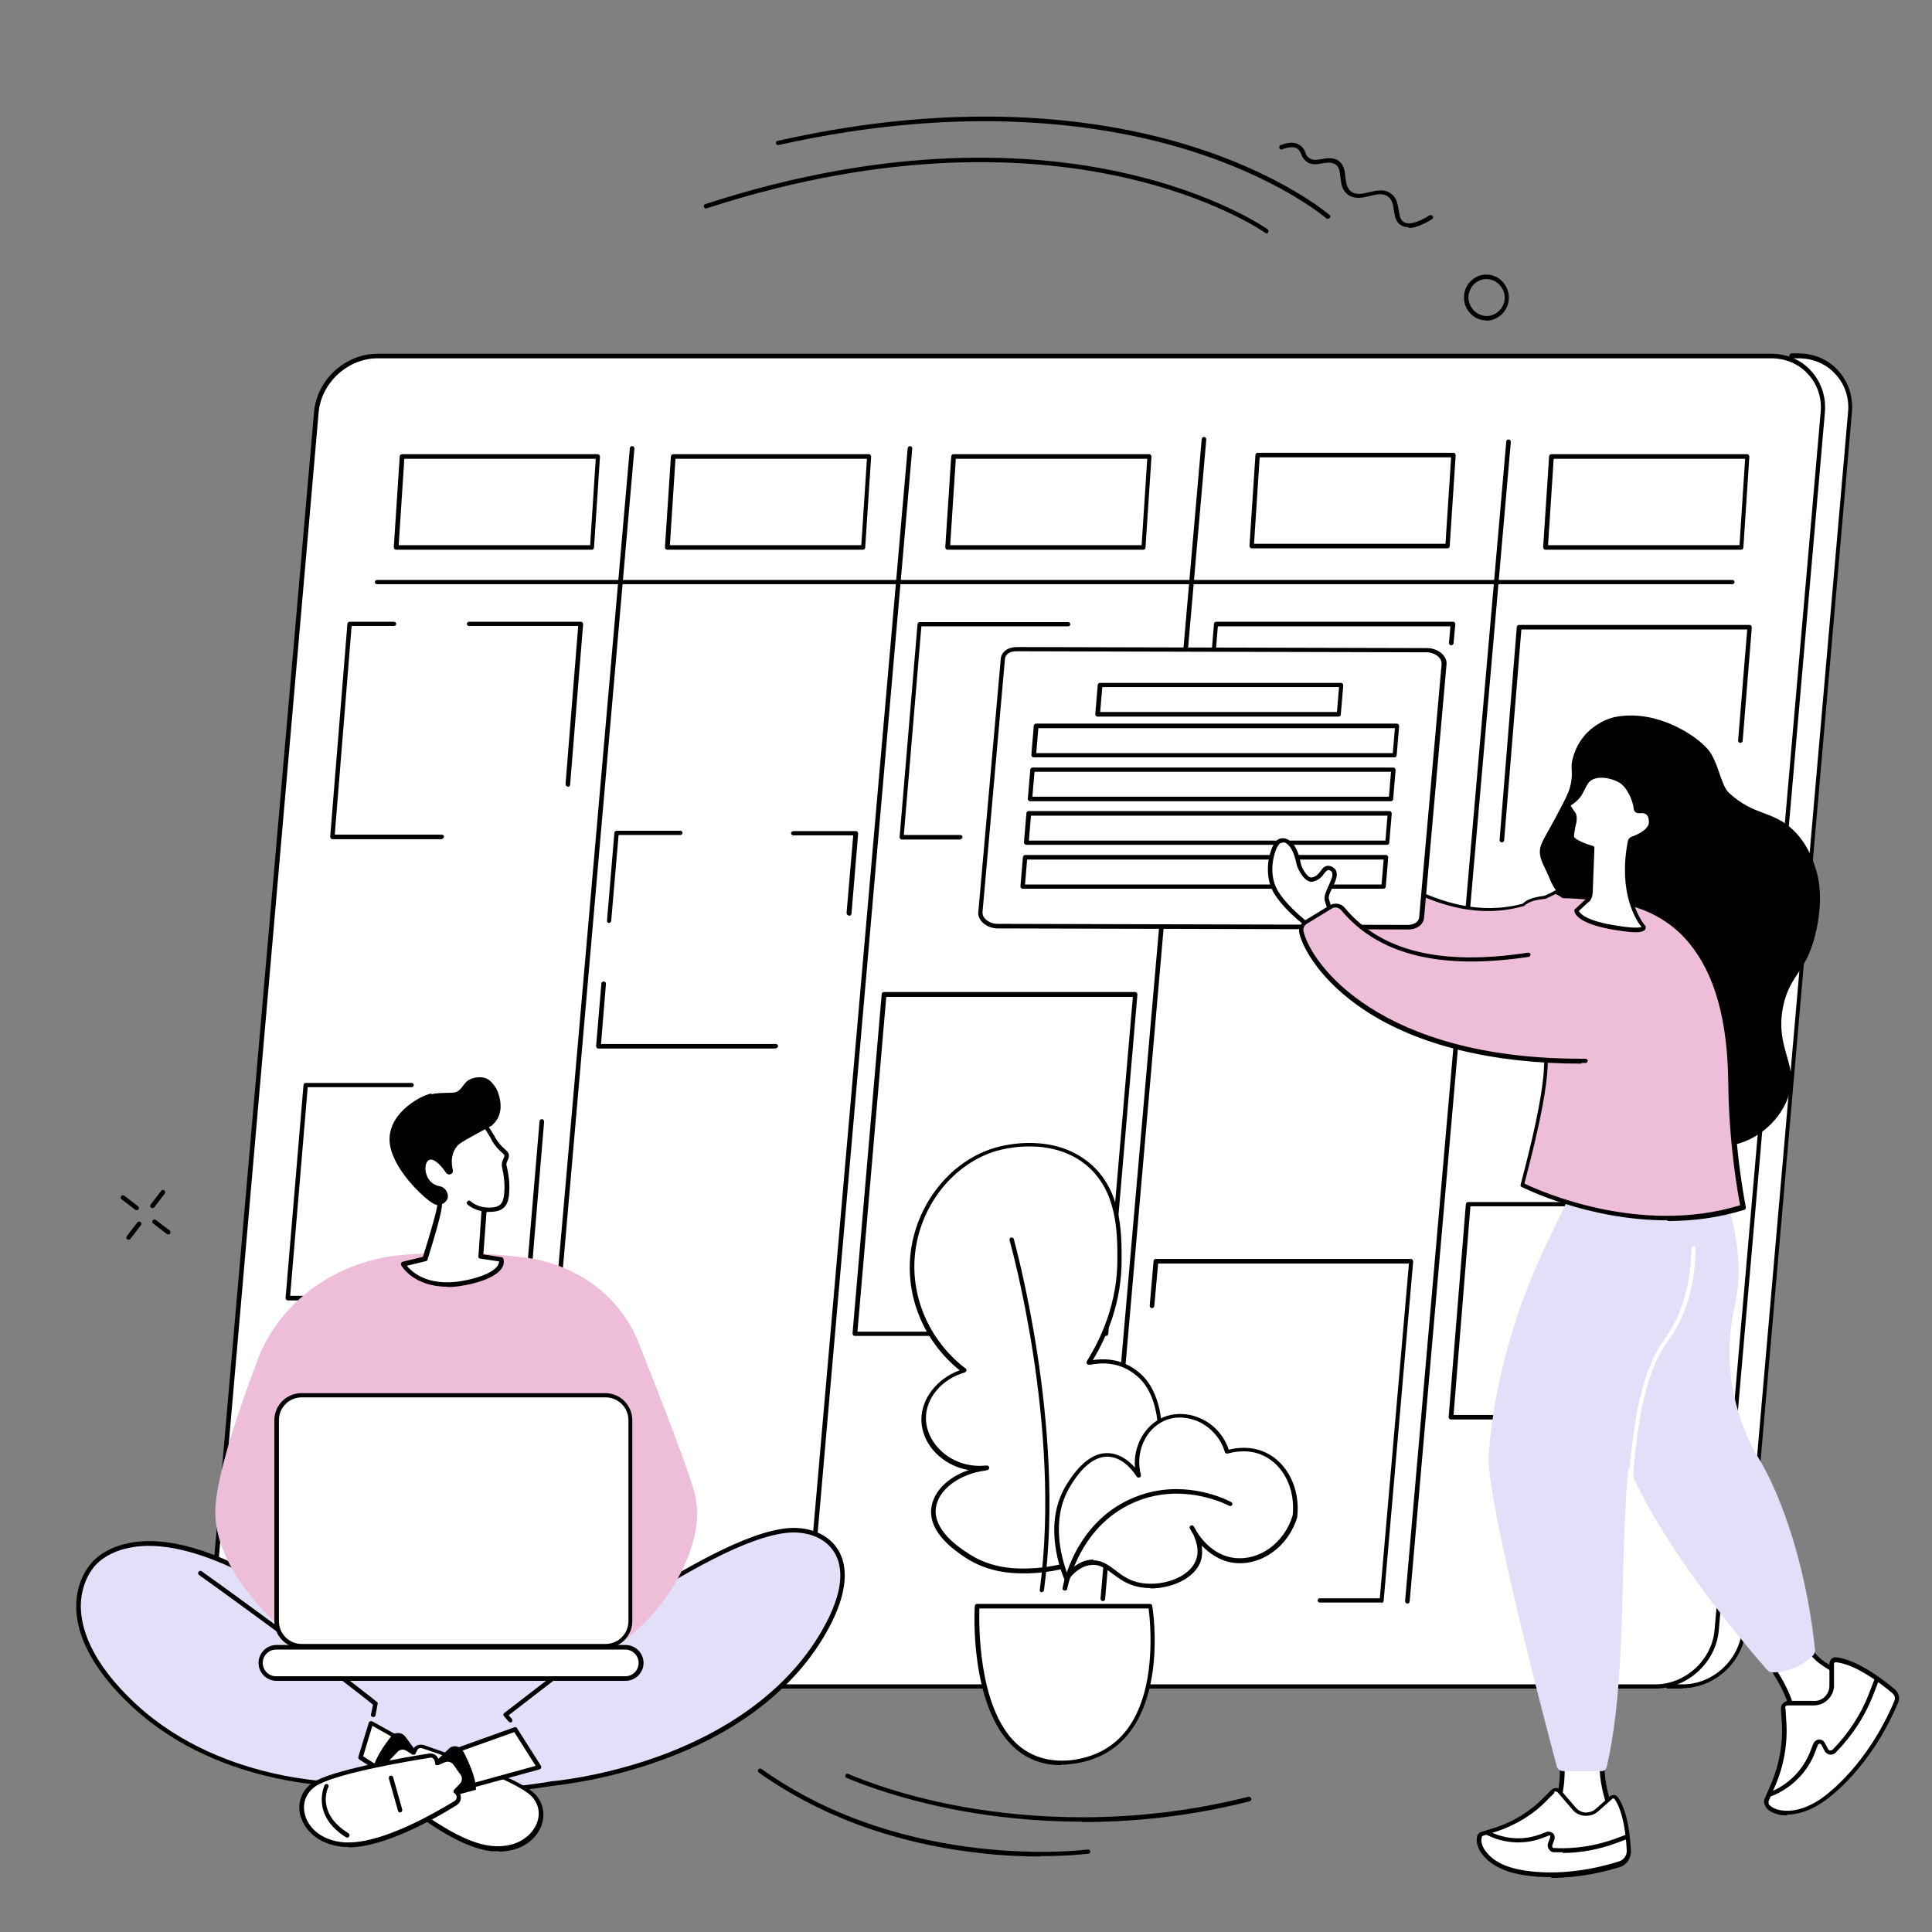 <svg xmlns="http://www.w3.org/2000/svg" id="OBJECTS" viewBox="0 0 550 550"><rect x="0" y="0" width="550" height="550" fill="#808080" stroke="none"/><defs><style>      .st0 {        fill: #fff;      }      .st1 {        fill: #eebed8;      }      .st2 {        fill: #e2dff8;      }    </style></defs><g id="Set_up_daily_schedule"><g><g><path d="M308.1,518.6c-13.3,0-24.9-1.4-34-3-20.3-3.7-32.9-9.4-33.1-9.5-.3-.1-.5-.5-.3-.8.1-.3.5-.5.8-.3.1,0,12.6,5.8,32.8,9.4,18.6,3.3,47.8,5.5,81.1-2.9.3,0,.7.1.8.5s-.1.7-.5.8c-17.3,4.4-33.5,5.9-47.6,5.9Z"></path><path d="M296.1,528.5c-4.9,0-10.8-.2-17.3-1-16.6-1.8-40.9-7.3-62.8-22.9-.3-.2-.3-.6-.1-.9.2-.3.6-.3.9-.1,41.4,29.5,92.4,23,92.9,22.9.3,0,.7.2.7.5,0,.3-.2.7-.5.7,0,0-5.3.7-13.7.7Z"></path></g><g><path d="M360.6,66.4c-.1,0-.3,0-.4-.1-.1-.1-14.5-10.2-41.2-16-24.6-5.4-65-8.2-117.8,9-.3.1-.7,0-.8-.4-.1-.3,0-.7.4-.8,53.1-17.3,93.8-14.5,118.6-9,26.9,5.9,41.4,16.1,41.5,16.2.3.2.3.6.1.9-.1.2-.3.3-.5.3Z"></path><path d="M377.9,62.3c-.1,0-.3,0-.4-.2-.1-.1-13.1-11.2-38.7-19.2-23.6-7.4-63.2-13.7-117.2-1.6-.3,0-.7-.1-.7-.5,0-.3.1-.7.5-.7,54.4-12.3,94.2-5.9,118,1.6,25.8,8.1,39,19.4,39.1,19.5.3.2.3.6,0,.9-.1.1-.3.2-.5.2Z"></path><path d="M401,64.7c-.8,0-1.6-.2-2.2-.6-1.5-.9-1.7-2.6-2-4.2-.2-1.5-.4-2.9-1.6-3.9-1.4-1.1-3.3-.7-5.2-.2-2.2.5-4.4,1-6.3-.4-1.7-1.3-1.9-3.2-2.1-4.9-.2-1.6-.3-3.1-1.6-3.8-1.1-.6-2.3-.4-3.6-.2-1.5.3-3.3.6-4.7-.7-.8-.7-1.1-1.4-1.3-2-.3-.6-.5-1.1-1.1-1.5-1-.6-2.4-.5-4.3.2-.3.1-.7,0-.8-.4-.1-.3,0-.7.4-.8,2.3-.9,4.1-.9,5.4,0,1,.6,1.3,1.4,1.6,2.1.2.6.4,1.1,1,1.5,1,.9,2.2.6,3.7.4,1.4-.3,3-.5,4.5.3,1.8,1.1,2,2.9,2.2,4.8.2,1.6.4,3.1,1.6,4.1,1.4,1.1,3.3.7,5.2.2,2.2-.5,4.4-1,6.3.5,1.6,1.2,1.8,3.1,2.1,4.7.2,1.4.4,2.7,1.4,3.3,1.4.9,4,.2,7.4-1.9.3-.2.7,0,.9.2.2.3,0,.7-.2.9-2.7,1.6-4.8,2.5-6.6,2.5Z"></path></g><g><path d="M43.4,343.9c-.1,0-.3,0-.4-.1-.3-.2-.3-.6-.1-.9l3-3.9c.2-.3.6-.3.9-.1.3.2.3.6.1.9l-3,3.9c-.1.2-.3.2-.5.2Z"></path><path d="M36.6,352.9c-.1,0-.3,0-.4-.1-.3-.2-.3-.6-.1-.9l3-3.9c.2-.3.6-.3.9-.1.3.2.3.6.1.9l-3,3.9c-.1.2-.3.2-.5.2Z"></path><path d="M38.9,344.5c-.1,0-.3,0-.4-.1l-3.9-3c-.3-.2-.3-.6-.1-.9.2-.3.6-.3.9-.1l3.9,3c.3.2.3.6.1.9-.1.2-.3.2-.5.2Z"></path><path d="M47.9,351.4c-.1,0-.3,0-.4-.1l-3.9-3c-.3-.2-.3-.6-.1-.9.2-.3.6-.3.9-.1l3.9,3c.3.2.3.6.1.9-.1.2-.3.2-.5.2Z"></path></g><path d="M423.2,91.2c-.8,0-1.5-.1-2.3-.4-1.6-.6-2.9-1.9-3.6-3.5-1.4-3.3,0-7.1,3.3-8.6,1.5-.7,3.3-.7,4.8-.1,1.6.6,2.9,1.9,3.6,3.5,1.4,3.3,0,7.1-3.3,8.6-.8.4-1.7.6-2.6.6ZM421.1,79.9c-2.6,1.2-3.8,4.3-2.6,6.9.6,1.3,1.6,2.3,2.9,2.8,1.3.5,2.6.5,3.9-.1,2.6-1.2,3.8-4.3,2.6-6.9-.6-1.3-1.6-2.3-2.9-2.8-1.3-.5-2.6-.5-3.9.1Z"></path></g><g><g><path class="st0" d="M512.1,101.3h-1.9l-35.2,378.8h4.2c8.9,0,16.7-7.2,17.5-16.1l30.2-346.6c.8-8.9-5.8-16.1-14.7-16.1Z"></path><path d="M479.1,480.7h-4.2c-.2,0-.3,0-.5-.2-.1-.1-.2-.3-.2-.5l35.2-378.8c0-.3.3-.6.6-.6h1.9c4.5,0,8.5,1.7,11.4,4.9,2.9,3.2,4.3,7.4,3.9,11.9l-30.2,346.6c-.8,9.2-8.9,16.6-18.1,16.6ZM475.6,479.5h3.5c8.5,0,16.1-7,16.8-15.5l30.2-346.6c.4-4.1-.9-8-3.6-10.9-2.6-2.9-6.4-4.5-10.5-4.5h-1.4l-35.1,377.5Z"></path></g><g><path class="st0" d="M504.3,101.3H107.5c-8.9,0-16.7,7.2-17.5,16.1l-30.2,346.6c-.8,8.9,5.8,16.1,14.7,16.1h396.7c8.9,0,16.7-7.2,17.5-16.1l30.2-346.6c.8-8.9-5.8-16.1-14.7-16.1Z"></path><path d="M471.3,480.7H74.5c-4.5,0-8.5-1.7-11.4-4.9-2.9-3.2-4.3-7.4-3.9-11.9l30.2-346.6c.8-9.2,8.9-16.6,18.1-16.6h396.7c4.5,0,8.5,1.7,11.4,4.9,2.9,3.2,4.3,7.4,3.9,11.9l-30.2,346.6c-.8,9.2-8.9,16.6-18.1,16.6ZM107.5,102c-8.5,0-16.1,7-16.8,15.5l-30.2,346.6c-.4,4.1.9,8,3.6,10.9,2.6,2.9,6.4,4.5,10.5,4.5h396.7c8.5,0,16.1-7,16.8-15.5l30.2-346.6c.4-4.1-.9-8-3.6-10.9-2.6-2.9-6.4-4.5-10.5-4.5H107.5Z"></path></g><g><path d="M493.2,166.3H107.3c-.3,0-.6-.3-.6-.6s.3-.6.6-.6h385.9c.3,0,.6.3.6.6s-.3.6-.6.6Z"></path><g><path d="M230.2,458.4s0,0,0,0c-.3,0-.6-.3-.6-.7l28.8-330.1c0-.3.3-.6.7-.6.3,0,.6.3.6.7l-28.8,330.1c0,.3-.3.6-.6.6Z"></path><path d="M313.9,455.8s0,0,0,0c-.3,0-.6-.3-.6-.7l28.8-330.1c0-.3.3-.6.7-.6.3,0,.6.3.6.7l-28.8,330.1c0,.3-.3.6-.6.6Z"></path><path d="M151.1,458.4s0,0,0,0c-.3,0-.6-.3-.6-.7l28.8-330.1c0-.3.3-.6.7-.6.3,0,.6.3.6.7l-28.8,330.1c0,.3-.3.6-.6.6Z"></path><path d="M400.6,456.5s0,0,0,0c-.3,0-.6-.3-.6-.7l28.8-330.1c0-.3.3-.6.7-.6.3,0,.6.3.6.7l-28.8,330.1c0,.3-.3.6-.6.6Z"></path></g></g><path d="M245.7,156.5h-55.7c-.2,0-.3,0-.5-.2-.1-.1-.2-.3-.2-.5l1.7-25.9c0-.3.3-.6.6-.6h55.7c.2,0,.3,0,.5.2.1.1.2.3.2.5l-1.7,25.9c0,.3-.3.6-.6.6ZM190.7,155.2h54.5l1.6-24.6h-54.5l-1.6,24.6Z"></path><path d="M325.5,156.5h-55.7c-.2,0-.3,0-.5-.2-.1-.1-.2-.3-.2-.5l1.7-25.9c0-.3.3-.6.6-.6h55.7c.2,0,.3,0,.5.2.1.1.2.3.2.5l-1.7,25.9c0,.3-.3.6-.6.6ZM270.5,155.2h54.5l1.6-24.6h-54.5l-1.6,24.6Z"></path><path d="M168.5,156.5h-55.7c-.2,0-.3,0-.5-.2-.1-.1-.2-.3-.2-.5l1.7-25.9c0-.3.3-.6.6-.6h55.7c.2,0,.3,0,.5.2.1.1.2.3.2.5l-1.7,25.9c0,.3-.3.6-.6.6ZM113.5,155.2h54.5l1.6-24.6h-54.5l-1.6,24.6Z"></path><path d="M495.7,156.5h-55.7c-.2,0-.3,0-.5-.2-.1-.1-.2-.3-.2-.5l1.7-25.9c0-.3.3-.6.6-.6h55.7c.2,0,.3,0,.5.2.1.1.2.3.2.5l-1.7,25.9c0,.3-.3.6-.6.6ZM440.7,155.2h54.5l1.6-24.6h-54.5l-1.6,24.6Z"></path><path d="M412.1,156.1h-55.7c-.2,0-.3,0-.5-.2-.1-.1-.2-.3-.2-.5l1.7-25.9c0-.3.3-.6.6-.6h55.7c.2,0,.3,0,.5.2.1.1.2.3.2.5l-1.7,25.9c0,.3-.3.6-.6.6ZM357,154.8h54.5l1.6-24.6h-54.5l-1.6,24.6Z"></path><polygon class="st0" points="393.3 455.5 320.6 455.5 329.1 359 401.7 359 393.3 455.5"></polygon><path d="M314.9,380.3h-71.5c-.2,0-.3,0-.5-.2-.1-.1-.2-.3-.2-.5l8.3-96.6c0-.3.3-.6.6-.6h71.5c.2,0,.3,0,.5.2.1.1.2.3.2.5l-8.3,96.6c0,.3-.3.6-.6.6ZM244.1,379.1h70.2l8.2-95.3h-70.2l-8.2,95.3Z"></path><polygon class="st0" points="160.3 238.2 94.8 238.2 99.7 177.6 165.3 177.6 160.3 238.2"></polygon><path d="M427.5,239.8s0,0,0,0c-.3,0-.6-.3-.6-.7l4.9-60.6c0-.3.3-.6.6-.6h65.6c.2,0,.3,0,.5.2.1.1.2.3.2.5l-2.6,32.3c0,.3-.3.6-.7.6-.3,0-.6-.3-.6-.7l2.6-31.6h-64.3l-4.9,60c0,.3-.3.6-.6.6Z"></path><path d="M478.7,404.1h-65.6c-.2,0-.3,0-.5-.2-.1-.1-.2-.3-.2-.5l4.9-60.6c0-.3.3-.6.6-.6h65.6c.2,0,.3,0,.5.2.1.1.2.3.2.5l-4.9,60.6c0,.3-.3.6-.6.6ZM413.8,402.8h64.3l4.8-59.4h-64.3l-4.8,59.4Z"></path><path d="M341.1,238.9s0,0,0,0c-.3,0-.6-.3-.6-.7l5.1-60.6c0-.3.3-.6.6-.6h67.4c.2,0,.3,0,.5.2.1.1.2.3.2.5l-.5,5.4c0,.3-.3.6-.7.6-.3,0-.6-.3-.6-.7l.4-4.7h-66.2l-5,60c0,.3-.3.6-.6.6Z"></path><polygon class="st0" points="324.8 238.3 256.8 238.3 261.9 177.7 329.9 177.7 324.8 238.3"></polygon><path d="M150,370.2h-68c-.2,0-.3,0-.5-.2-.1-.1-.2-.3-.2-.5l5.1-60.6c0-.3.3-.6.6-.6h30.2c.3,0,.6.3.6.6s-.3.6-.6.6h-29.6l-5,59.4h66.8l4.2-49.7c0-.3.3-.6.7-.6.3,0,.6.3.6.7l-4.2,50.3c0,.3-.3.6-.6.6Z"></path><polygon class="st0" points="238.4 297.8 170.4 297.8 175.5 237.2 243.5 237.2 238.4 297.8"></polygon><path d="M393.3,456.2h-17.6c-.3,0-.6-.3-.6-.6s.3-.6.6-.6h17.1l8.3-95.3h-71.4l-1.1,12.1c0,.3-.3.6-.7.6-.3,0-.6-.3-.6-.7l1.1-12.7c0-.3.3-.6.6-.6h72.6c.2,0,.3,0,.5.2.1.1.2.3.2.5l-8.4,96.6c0,.3-.3.6-.6.6Z"></path><g><path d="M161.6,223.9s0,0,0,0c-.3,0-.6-.3-.6-.7l3.6-45h-31.1c-.3,0-.6-.3-.6-.6s.3-.6.6-.6h31.8c.2,0,.3,0,.5.2.1.1.2.3.2.5l-3.7,45.7c0,.3-.3.6-.6.6Z"></path><path d="M125.9,238.9h-31.2c-.2,0-.3,0-.5-.2-.1-.1-.2-.3-.2-.5l4.9-60.6c0-.3.3-.6.6-.6h12.7c.3,0,.6.3.6.6s-.3.6-.6.6h-12.1l-4.8,59.4h30.5c.3,0,.6.3.6.6s-.3.6-.6.6Z"></path></g><path d="M273.5,239h-16.7c-.2,0-.3,0-.5-.2-.1-.1-.2-.3-.2-.5l5.1-60.6c0-.3.3-.6.6-.6h42.3c.3,0,.6.3.6.6s-.3.6-.6.6h-41.8l-5,59.4h16.1c.3,0,.6.3.6.6s-.3.6-.6.6Z"></path><g><path d="M173.4,262.8s0,0,0,0c-.3,0-.6-.3-.6-.7l2.1-25c0-.3.3-.6.6-.6h18.2c.3,0,.6.3.6.6s-.3.6-.6.6h-17.6l-2.1,24.4c0,.3-.3.6-.6.6Z"></path><path d="M220.9,298.5h-50.5c-.2,0-.3,0-.5-.2-.1-.1-.2-.3-.2-.5l1.5-17.8c0-.3.3-.6.7-.6.3,0,.6.3.6.7l-1.4,17.1h49.8c.3,0,.6.3.6.6s-.3.6-.6.6Z"></path><path d="M241.6,260.6s0,0,0,0c-.3,0-.6-.3-.6-.7l1.9-22.1h-17.1c-.3,0-.6-.3-.6-.6s.3-.6.6-.6h17.8c.2,0,.3,0,.5.2.1.1.2.3.2.5l-1.9,22.8c0,.3-.3.6-.6.6Z"></path></g></g><g><g><g><path class="st2" d="M38.2,485.6c-26-23.9-12.5-39.4-12.5-39.4,0,0,11.6-18.8,52.3,5.8,40.7,24.6,80.1,15.4,89,11.8,8.9-3.7,40-26.8,57.6-28.1,9.8-.7,21.4,6.6,11.2,26.5-21.2,41-78.8,45.7-78.8,45.7,0,0-27.9,5.2-56.6.2,0,0-36.3,1.6-62.2-22.4Z"></path><path d="M127.3,510.8c-8.3,0-17.5-.6-26.8-2.2-1.8,0-37.3.8-62.6-22.5-13.6-12.5-16.3-22.8-16.2-29.1.1-6.7,3.2-10.6,3.6-11.1.3-.5,3.4-5,11.3-6.6,10.8-2.2,24.8,1.9,41.9,12.2,17.3,10.5,36.2,16,56.1,16.4,15.8.3,27.8-2.8,32.3-4.7,2.6-1.1,7.5-4.1,13.1-7.5,13.6-8.3,32.3-19.8,44.7-20.7,4.5-.3,10.5,1,13.7,5.9,2.3,3.5,3.9,10.1-1.9,21.5-11,21.4-32,32.8-47.7,38.5-16.5,6.1-30.8,7.4-31.6,7.5-.7.1-13.3,2.4-29.9,2.4ZM100.5,507.3s0,0,.1,0c28.2,5,56.1-.1,56.4-.2,0,0,0,0,0,0,.1,0,14.5-1.2,31.3-7.4,15.4-5.7,36.1-16.9,47-37.9,5.6-10.8,4.2-16.9,2-20.2-2.9-4.4-8.4-5.6-12.6-5.3-12.1.9-30.6,12.2-44.1,20.5-5.9,3.6-10.5,6.4-13.3,7.6-4.7,1.9-16.8,5.1-32.8,4.8-20.1-.4-39.2-6-56.7-16.6-20.8-12.5-33.7-13.5-40.9-12-7.7,1.5-10.6,6-10.6,6.1,0,0,0,0,0,0,0,0-3.2,3.8-3.3,10.4,0,6.1,2.6,15.9,15.8,28.1,25.5,23.5,61.4,22.2,61.8,22.2,0,0,0,0,0,0Z"></path></g><g><g><polygon class="st0" points="105.6 490.5 114.8 495.6 110.2 505.2 102.6 500.3 105.6 490.5"></polygon><path d="M110.2,505.8c-.1,0-.2,0-.3,0l-7.6-4.9c-.2-.2-.3-.4-.3-.7l3-9.8c0-.2.2-.3.4-.4.2,0,.4,0,.5,0l9.2,5.1c.3.2.4.5.3.8l-4.6,9.5c0,.2-.2.3-.4.3,0,0-.1,0-.2,0ZM103.4,500l6.6,4.2,4-8.4-8-4.5-2.6,8.6Z"></path></g><path d="M111.2,494.4c1.1-1.4,3.1-1.4,4.2,0l4.5,6.1-6,7.8-8-3.7c.5-3.4,3.3-7.6,5.4-10.2Z"></path><g><path class="st0" d="M110.3,500.9l2.4-2.5c.9-.9,2.2-1.1,3.3-.4l1.7,1.1.4-.8c.4-.9,1.4-1.3,2.3-1,5.6,1.9,24,8.2,30.2,12.8,7.3,5.4,2.1,17.5-10.6,16.2-10.1-1-23.9-12.2-29.2-16.9-1-.9-.8-2.6.5-3.1h0s-1.3-1.9-1.3-1.9c-.7-1.1-.6-2.5.3-3.4Z"></path><path d="M141.9,527c-.6,0-1.2,0-1.9,0-10.2-1-24.1-12.2-29.6-17-.6-.6-1-1.4-.8-2.3,0-.6.4-1.1.9-1.5l-1-1.4c-.9-1.3-.8-3.1.4-4.2h0s2.4-2.5,2.4-2.5c1.1-1.1,2.8-1.3,4.1-.5l1.1.7v-.2c.6-1.2,1.9-1.7,3.2-1.3,5.5,1.9,24.1,8.3,30.4,12.9,3.3,2.4,4.4,6.3,3,10.1-1.3,3.5-5.3,7.3-12.1,7.3ZM110.7,501.3c-.7.7-.8,1.8-.2,2.6l1.3,1.9c.1.2.1.3,0,.5,0,.2-.2.3-.3.4-.4.2-.7.5-.8,1,0,.4,0,.8.4,1.1,5.4,4.7,19,15.8,28.9,16.7,7.3.7,11.4-3,12.8-6.4,1.3-3.3.3-6.6-2.6-8.7-6.1-4.5-24.5-10.9-30-12.7-.6-.2-1.3,0-1.5.7l-.4.8c0,.2-.2.3-.4.3-.2,0-.4,0-.5,0l-1.7-1.1c-.8-.5-1.9-.4-2.5.3l-2.4,2.5Z"></path></g><path d="M126.2,514.6c0,0-.2,0-.3,0-.3-.1-.4-.5-.3-.8l4.1-8.7c.1-.3.5-.4.8-.3.3.1.4.5.3.8l-4.1,8.7c-.1.2-.3.4-.6.4Z"></path></g><path d="M145.3,490.3c-.2,0-.3,0-.5-.2l-1.3-1.5c-.1-.1-.2-.3-.2-.5,0-.2.1-.3.2-.4l42.9-33.1c.3-.2.7-.2.9.1.2.3.2.7-.1.9l-42.4,32.7.9,1c.2.3.2.7,0,.9-.1.1-.3.2-.4.2Z"></path><g><g><polygon class="st0" points="146.8 492.4 128.1 499.1 131 509.3 153.6 503.1 146.8 492.4"></polygon><path d="M131,509.9c-.3,0-.5-.2-.6-.5l-3-10.2c0-.3,0-.7.4-.8l18.7-6.7c.3,0,.6,0,.7.3l6.8,10.7c.1.2.1.4,0,.6,0,.2-.2.3-.4.4l-22.6,6.2c0,0-.1,0-.2,0ZM128.8,499.5l2.6,9,21.1-5.8-6.1-9.6-17.7,6.3Z"></path></g><path d="M131.8,498.5c-.8-1.5-2.9-1.9-4.1-.6l-5.4,5.2,4.7,8.7,8.5-2.3c0-3.5-2.1-8-3.6-10.9Z"></path><g><path class="st0" d="M131.7,505l-2-2.8c-.7-1-2-1.4-3.2-1l-1.9.8-.2-.9c-.3-.9-1.2-1.5-2.1-1.4-5.8.9-25.1,4.2-31.9,7.7-8.1,4.1-5,16.9,7.8,17.8,10.1.7,25.6-8.1,31.6-11.8,1.2-.7,1.2-2.4,0-3.2h0s1.6-1.7,1.6-1.7c.9-.9,1-2.4.3-3.4Z"></path><path d="M99.3,525.8c-.4,0-.8,0-1.2,0-8-.6-11.8-5.4-12.7-9.4-.8-4,1-7.6,4.6-9.5,6.9-3.5,26.3-6.8,32.1-7.7,1.3-.2,2.5.6,2.8,1.8v.2s1.3-.5,1.3-.5c1.4-.6,3.1,0,3.9,1.2l2,2.8c.9,1.3.8,3.1-.3,4.2l-1.2,1.2c.4.5.6,1,.6,1.7,0,.9-.5,1.6-1.2,2.1-5.9,3.7-20.5,12-30.7,12ZM122.6,500.4c0,0-.1,0-.2,0-5.7.9-25,4.1-31.7,7.6-3.1,1.6-4.7,4.7-4,8.1.7,3.6,4.2,7.9,11.5,8.4.4,0,.8,0,1.1,0,9.9,0,24.2-8.2,30.1-11.8.4-.2.6-.6.6-1.1,0-.4-.2-.8-.6-1.1-.2-.1-.3-.3-.3-.5,0-.2,0-.4.2-.5l1.6-1.7c.7-.7.8-1.8.2-2.6l-2-2.8c-.6-.8-1.6-1.1-2.5-.7l-1.9.8c-.2,0-.4,0-.5,0-.2,0-.3-.2-.3-.4l-.2-.9c-.2-.6-.7-.9-1.2-.9Z"></path></g><path d="M113.9,516c-.3,0-.5-.2-.6-.5l-2.6-9.2c0-.3,0-.7.4-.8.3,0,.7,0,.8.4l2.6,9.2c0,.3,0,.7-.4.8,0,0-.1,0-.2,0Z"></path><path d="M98.9,523.1c-.1,0-.2,0-.3,0-10.3-6.4-6.2-14.8-6.2-14.9.2-.3.5-.4.8-.3.3.2.4.5.3.8-.2.3-3.6,7.4,5.7,13.2.3.2.4.6.2.9-.1.2-.3.3-.5.3Z"></path></g><path d="M106.2,488.8s0,0-.1,0c-.3,0-.6-.4-.5-.7l.6-2.8c-1.8-1.5-11.9-9.4-27.9-21.2-17.7-13-21.6-15.7-21.6-15.7-.3-.2-.4-.6-.2-.9.2-.3.6-.4.9-.2,0,0,3.9,2.7,21.6,15.7,17.7,13,28.2,21.4,28.3,21.5.2.1.3.4.2.6l-.6,3.2c0,.3-.3.5-.6.5Z"></path></g><path class="st1" d="M198.1,426.4c-1.3-6-9.9-28-16.3-44.2-5.1-13-17.5-22.3-32.3-24.2-11-1.4-22.9-1.7-34.4-.8-19.1,1.5-35.5,13.2-41.8,30-5.7,15.1-11.9,33.6-12,43-.1,10,5.9,19.6,12.5,27,8.3,9.4,20.2,15.2,33,16.4,18.3,1.7,46.9,3.4,59.8-.8,19.9-6.5,34.7-31.8,31.4-46.3Z"></path><g><g><rect class="st0" x="78.7" y="397.2" width="100.7" height="71.4" rx="7.1" ry="7.1"></rect><path d="M172.3,469.2h-86.5c-4.3,0-7.7-3.5-7.7-7.7v-57.2c0-4.3,3.5-7.7,7.7-7.7h86.5c4.3,0,7.7,3.5,7.7,7.7v57.2c0,4.3-3.5,7.7-7.7,7.7ZM85.9,397.8c-3.6,0-6.5,2.9-6.5,6.5v57.2c0,3.6,2.9,6.5,6.5,6.5h86.5c3.6,0,6.5-2.9,6.5-6.5v-57.2c0-3.6-2.9-6.5-6.5-6.5h-86.5Z"></path></g><g><path class="st0" d="M178.1,469h-99.4c-2.5,0-4.5,2-4.5,4.5s2,4.5,4.5,4.5h99.4c2.5,0,4.5-2,4.5-4.5s-2-4.5-4.5-4.5Z"></path><path d="M178.1,478.5h-99.4c-2.8,0-5.1-2.3-5.1-5.1s2.3-5.1,5.1-5.1h99.4c2.8,0,5.1,2.3,5.1,5.1s-2.3,5.1-5.1,5.1ZM78.6,469.6c-2.1,0-3.8,1.7-3.8,3.8s1.7,3.8,3.8,3.8h99.4c2.1,0,3.8-1.7,3.8-3.8s-1.7-3.8-3.8-3.8h-99.4Z"></path></g></g><g><g><path class="st0" d="M136.7,357.7l.9-13.2c.6,0,1.1,0,1.2,0,3.7,0,4.9-1.2,5.2-4.3.2-1.9.3-4.7-.7-8.2,0-.4,0-.8,0-1.1l.6-1.5c.1-.5,0-1-.4-1.3l-.3-.3c-1.2-1-2.2-2.2-3-3.5-.7-1.2-2-3.6-2.8-4-2.4-1.2-12.2-6.3-17.7,2.7-4.3,7,2.7,16.6,5.3,19.8.6.8-4.1,15.7-4.1,15.7l-6.2,1.5s4.8,8.4,19.2,4.9c10.3-2.5,8.6-6.3,8.6-6.3l-5.8-.9Z"></path><path d="M127.3,366.3c-9.5,0-12.9-5.8-13.1-6.1,0-.2-.1-.4,0-.6,0-.2.2-.3.4-.4l5.8-1.4c2.1-6.6,4.1-13.7,4.1-14.9-3.1-3.9-9.5-13.3-5.2-20.4,3.7-6.1,9.9-7.1,18.3-3h.3c.8.5,1.7,2,2.8,3.8l.3.6c.8,1.3,1.8,2.5,2.9,3.4l.3.3c.6.5.8,1.2.6,2,0,0,0,0,0,0l-.6,1.5c0,.2-.1.5,0,.7.7,2.9,1,5.6.7,8.4-.4,3.5-1.9,4.8-5.8,4.8,0,0-.3,0-.6,0l-.9,12.1,5.2.8c.2,0,.4.2.5.4,0,.1.4,1-.2,2.3-1,2-4,3.7-8.9,4.9-2.6.6-4.8.9-6.8.9ZM115.8,360.3c1.5,1.9,6.6,6.7,18,3.9,5.5-1.3,7.4-3,8-4.1.2-.4.3-.8.3-1l-5.4-.8c-.3,0-.6-.3-.5-.7l.9-13.2c0-.3.3-.6.6-.6.6,0,1.1,0,1.2,0,3.6,0,4.3-1.2,4.6-3.7.3-2.7,0-5.3-.6-8-.1-.5,0-1.1.1-1.5l.6-1.4c0-.2,0-.5-.2-.6l-.3-.3c-1.2-1-2.3-2.2-3.1-3.7l-.3-.6c-.6-1-1.7-2.9-2.2-3.2h-.3c-2.9-1.5-11.6-5.8-16.7,2.4-4,6.5,2.3,15.5,5.2,19.1.2.3.8,1-4,16.3,0,.2-.2.4-.4.4l-5.3,1.3Z"></path></g><path d="M122.8,311.5c2.7-.6,5.7-.2,7-.6,2.1-.8,2.1-3.3,5-4,3.5-.8,4.9.6,6.3,2.7.2.3.4.7.6,1.2,2.2,5.9-.6,8.7-1.8,9.7,0,0-7.8,4.1-9.2,5.2-1.3,1.1-2.7,3.6-1.8,7.3.1.5,0,1-.5,1.2-.5.3-1.1.1-1.4-.3-1-1.5-3.2-4.3-4.8-3.7-2,.9-1.4,6.8,3,7.5,1.3.2,2.4,1.6,2.3,3,0,.9-1,2-2.2,2.3-.8.2-1.6-.1-2.3-.6-2.9-1.8-11-9.6-12-16.6-1.2-8.4,8.2-13.7,11.7-14.5Z"></path><path d="M138.7,345s0,0,0,0c-.1,0-3.3-.1-5.6-2.1-.3-.2-.3-.6,0-.9.2-.3.6-.3.9,0,1.9,1.7,4.8,1.8,4.8,1.8.3,0,.6.3.6.6,0,.3-.3.6-.6.6Z"></path></g></g><g><path d="M447.3,222.4c.5-3-.3-3.8.4-6.4.6-2.3,1.8-5.1,4.2-7.5.4-.4,3.7-3.7,8.5-4.5,11.4-1.9,22.2,5.2,25.7,9.2,3.1,3.5,3.7,10.3,6.1,12.5,7.2,6.7,12.4,4.9,18.4,10.7,4.3,4.2,5.8,9.3,6.5,11.6.6,2,1.9,7.4.1,16.2-2.6,12.8-7.6,12.7-9.6,22.4-2.4,12.3,4.8,16.4,1.4,25.9-2.7,7.4-10.2,13.4-18.4,13.8-16.1.9-26.3-19.7-26.8-21-1.7-5.6-4.9-8.2,1.2-23.1,3.8-9.3.7-22.1-2.5-25.3-2.6-2.6-15.9,7-21.4-6.9-1.1-2.7-2.4-4.6-2.7-6.8-.3-3,1.2-4.1,6-13.4,2-3.8,2.6-5.3,2.9-7.4Z"></path><g><g><g><path class="st0" d="M503.2,473s7.7,10.2,7.1,16.9l.2,2.6,16.1-14.6-2.2-.9c-3.6-2.4-7.3-3.9-9.4-7.7l-11.8,3.7Z"></path><path d="M510.6,493.1c0,0-.2,0-.2,0-.2,0-.4-.3-.4-.5l-.2-2.6s0,0,0,0c.5-6.4-6.9-16.4-7-16.5-.1-.2-.2-.4,0-.6,0-.2.2-.3.4-.4l11.8-3.7c.3,0,.6,0,.7.3,1.5,2.7,3.9,4.2,6.5,5.7.9.5,1.7,1.1,2.6,1.7l2.2.9c.2,0,.3.3.4.5,0,.2,0,.4-.2.6l-16.1,14.6c-.1.1-.3.2-.4.2ZM511,489.9v1.2c0,0,14.4-13.1,14.4-13.1l-1.3-.5s0,0-.1,0c-.9-.6-1.8-1.1-2.6-1.7-2.6-1.6-5.1-3.1-6.7-5.8l-10.4,3.3c1.8,2.5,7.2,10.7,6.8,16.6Z"></path></g><g><path class="st0" d="M507.6,486.6l.2,3.2c.5,6.3-.5,12.6-3,18.3l-1.9,4.4c-.2.4-.1.9.1,1.3v.2c1.5,2.2,7.7,4.1,15.5-1.2,4.8-3.3,14.6-12.4,21.3-28.3.4-1,.1-2.2-.7-2.9-3-2.6-10.5-8.4-16.4-9-.7,0-1.2.4-1.2,1.1v6.3c0,2.8-2.4,5.1-5.2,5.1h-7.2c-.9-.1-1.5.6-1.5,1.5Z"></path><path d="M508.8,516.8c-.9,0-1.7,0-2.3-.2-1.8-.4-3.3-1.2-3.9-2.3v-.2c-.5-.6-.5-1.3-.3-1.9l1.9-4.4c2.4-5.7,3.5-11.9,3-18.1l-.2-3.2c0-.6.2-1.2.6-1.6.4-.4,1-.7,1.5-.7h7.2c1.2.1,2.3-.3,3.2-1.2s1.3-2,1.3-3.2v-6.3c0-.5.3-.9.6-1.3.4-.3.9-.5,1.4-.4,6,.7,13.7,6.6,16.7,9.2,1,.9,1.4,2.3.9,3.6-7.8,18.5-19.3,27-21.6,28.5-4.2,2.8-7.7,3.5-10.1,3.5ZM508.3,486.5l.2,3.2c.5,6.3-.6,12.8-3.1,18.6l-1.9,4.4c-.1.2,0,.5,0,.7v.2c.5.6,1.5,1.4,3.3,1.7,1.9.4,6,.5,11.4-3.1,2.2-1.5,13.4-9.8,21.1-28,.3-.8.1-1.6-.5-2.1-2.9-2.5-10.4-8.3-16.1-8.9-.1,0-.3,0-.4.1,0,0-.2.2-.2.3v6.3c0,1.5-.7,3-1.8,4-1.1,1.1-2.5,1.6-4.1,1.6h-7.2c-.2,0-.5,0-.6.2-.2.2-.2.4-.2.6Z"></path></g><path d="M503.8,511.5c-.2,0-.5-.1-.6-.4-.1-.3,0-.7.3-.8l1-.4c5.1-2.2,9.1-6.5,11-11.7l.7-1.8c.3-.7.9-1.1,1.6-1.2.7,0,1.4.3,1.7,1l.9,1.7c.1.2.3.4.6.4.2,0,.5,0,.7-.2,4.7-4.8,8.3-10.4,10.6-16.6l1.4-3.6c.1-.3.5-.5.8-.4.3.1.5.5.4.8l-1.4,3.6c-2.4,6.4-6.1,12.1-10.9,17-.5.5-1.1.7-1.7.6-.6-.1-1.2-.5-1.5-1.1l-.9-1.7c-.2-.3-.4-.3-.5-.3,0,0-.4,0-.5.4l-.7,1.8c-2,5.5-6.3,10-11.7,12.4l-1,.4c0,0-.2,0-.2,0Z"></path></g><g><g><path class="st0" d="M444.7,501.7s.9,10.1-3.3,14.8l-1.3,2,19.5-1-.9-2.1c-1.7-3.8-3-9.9-2.6-13.9l-11.4.2Z"></path><path d="M440.1,519.2c-.2,0-.4-.1-.5-.3-.1-.2-.1-.5,0-.7l1.3-2s0,0,0,0c3.9-4.5,3.1-14.3,3.1-14.4,0-.2,0-.3.2-.5.1-.1.3-.2.5-.2l11.4-.2c.2,0,.3,0,.5.2.1.1.2.3.2.5-.3,3.7.8,9.7,2.6,13.6l.9,2.1c0,.2,0,.4,0,.6-.1.2-.3.3-.5.3l-19.5,1s0,0,0,0ZM441.9,516.9l-.6,1,17.4-.9-.6-1.3c-1.5-3.4-2.9-9.3-2.7-13.5l-10,.2c.1,2.4.2,10.3-3.4,14.6Z"></path></g><g><path class="st0" d="M442,510l-2,2c-3.9,4-8.7,7-14,8.7l-4.1,1.3c-.4.1-.7.4-.8.8v.2c-.7,2.2,1.7,7.4,9.8,9.5,4.9,1.3,16.2,2.4,30.1-2,1.7-.5,2.7-2.1,2.7-3.8-.2-4-.9-11.1-3.6-14.9-.3-.5-1-.5-1.4-.2-1,.8-2.7,2.3-4.2,3.7-1.9,1.6-4.8,1.4-6.4-.5l-4.2-4.9c-.5-.6-1.4-.6-1.9,0Z"></path><path d="M441.6,534.4c-5.8,0-9.6-.9-10.8-1.2-6-1.6-8.5-4.6-9.5-6.3-.8-1.4-1.1-2.9-.8-4v-.2c.2-.6.7-1.1,1.3-1.2l4.1-1.3c5.2-1.7,9.9-4.7,13.7-8.6l2-2c.4-.4.9-.6,1.4-.6.5,0,1,.3,1.4.7l4.2,4.9c.7.8,1.6,1.3,2.7,1.4,1,0,2.1-.3,2.8-.9l4.2-3.7c.3-.3.8-.4,1.2-.4.4,0,.8.3,1.1.7,2.8,3.9,3.5,11.3,3.7,15.3,0,2-1.2,3.9-3.1,4.5-7.7,2.4-14.5,3.1-19.7,3.1ZM442.5,510.4l-2,2c-3.9,4.1-8.9,7.1-14.2,8.9l-4.1,1.3c-.2,0-.3.2-.4.4v.2c-.2.6-.1,1.7.6,3,.9,1.5,3.1,4.3,8.7,5.7,2.2.6,13.7,3.1,29.8-2,1.4-.4,2.3-1.8,2.2-3.2-.2-3.9-.9-10.9-3.5-14.6,0,0-.2-.1-.2-.1,0,0-.2,0-.3,0l-4.2,3.7c-1,.9-2.4,1.3-3.8,1.2-1.4-.1-2.6-.7-3.5-1.8l-4.2-4.9c-.1-.1-.3-.2-.5-.2-.2,0-.4,0-.5.2Z"></path></g><path d="M444.9,527.3c-.8,0-1.6,0-2.5,0-.6,0-1.1-.3-1.5-.9-.3-.5-.4-1.1-.2-1.7l.6-1.6c0-.2,0-.4,0-.5s-.2-.2-.5,0l-1.6.6c-4.9,1.9-10.4,1.7-15.2-.5l-.9-.4c-.3-.1-.4-.5-.3-.8.1-.3.5-.4.8-.3l.9.4c4.4,2.1,9.6,2.3,14.2.5l1.6-.6c.6-.2,1.3,0,1.8.4.5.5.6,1.2.4,1.8l-.6,1.6c0,.2,0,.4,0,.5.1.2.3.3.5.3,5.9.3,11.7-.6,17.3-2.6l3.2-1.2c.3-.1.7,0,.8.4.1.3,0,.7-.4.8l-3.2,1.2c-4.9,1.8-10.1,2.8-15.3,2.8Z"></path></g><g><path class="st2" d="M479.8,337.1s7.9,26.1-5.6,44.6c-18.1,25-7.8,82.6-16.8,121.3-.2.7-.8,1.3-1.6,1.2h-11c-.7-.1-1.4-.6-1.6-1.3-2.6-9.7-19.9-75-19.4-88.1.1-3,.5-6.4,1-10.1,2.5-17.7,7.9-34.8,15.6-50.9l12.1-25.1,27.2,8.2Z"></path><path class="st2" d="M488.3,334.2s9.9,18.4,5.5,37.9c-4.4,19.4,2.2,35.5,6.9,43.1,4.6,7.5,13,26.4,16,54.4,0,.7-.2,1.4-.7,1.8-1.5,1.5-5.4,4.5-11.2,4.7-.7,0-1.3-.2-1.8-.8-4.6-5.2-30.9-35.7-40.2-59.9-10.2-26.6-12.2-70.8-12.2-70.8,0,0,25.5,2.7,37.6-10.5Z"></path><path class="st0" d="M464.2,423.3s0,0,0,0c-.3,0-.6-.3-.6-.7,1.1-15.7,3.2-31.6,10.2-41.3,5-6.9,7.6-15.6,7.7-26,0-.3.3-.6.6-.6h0c.3,0,.6.3.6.6-.1,10.6-2.8,19.6-8,26.7-6.9,9.4-8.8,25.1-10,40.6,0,.3-.3.6-.6.6Z"></path></g></g><g><path class="st0" d="M382,242.1s-2.4-3.2-2.3-6.1c.2-2.7.4-8.9-2.8-12.4-4.1-4.4-10.7-5.9-11.4-4.5-.6,1.2,7.6,7.6,7.1,12.6,0,1.1-1,1.9-2.1,1.8-1.3,0-3.3-.5-5.8-2.3-.6-.5-1.5,0-1.6.7-.1,1.1,0,2.7,1.4,4.7,1.7,2.7,4.4,4.6,6.2,5.3,2,.7,4.6,4.8,4.6,4.8l6.6-4.7Z"></path><path d="M375.4,247.4s0,0-.1,0c-.2,0-.3-.1-.4-.3-.7-1.1-2.8-4-4.3-4.5-1.9-.7-4.8-2.7-6.6-5.5-1.4-2.3-1.6-4.1-1.5-5.1,0-.6.4-1.1,1-1.3.6-.2,1.2-.2,1.7.2,2.4,1.7,4.3,2.1,5.4,2.2.7,0,1.4-.5,1.5-1.3.3-2.9-2.8-6.6-4.9-9-1.7-2-2.6-3-2.2-3.8.1-.3.5-.7,1.3-.8,2.3-.3,7.5,1.3,11.1,5.2,3.5,3.8,3.1,10.6,3,12.8-.2,2.6,2.1,5.7,2.1,5.7.1.1.1.3.1.5,0,.2-.1.3-.3.4l-6.6,4.7c-.1,0-.2.1-.4.1ZM364.2,231.7c0,0-.1,0-.2,0,0,0-.2.1-.2.3,0,.9,0,2.3,1.3,4.3,1.6,2.6,4.2,4.4,5.9,5,1.8.6,3.7,3.3,4.5,4.5l5.6-3.9c-.7-1.1-2.2-3.6-2-6,.3-5.6-.6-9.7-2.6-11.9-3-3.3-7.5-4.8-9.5-4.8h0c-.4,0-.7,0-.8.1.2.5,1.1,1.6,1.9,2.5,2.3,2.7,5.5,6.5,5.2,9.9-.1,1.4-1.3,2.4-2.7,2.4-1.3,0-3.5-.5-6.1-2.4,0,0-.2,0-.2,0Z"></path></g><g><path class="st1" d="M492.7,308.3c-.3-19.2-4.5-31.9-11.3-40.2-5.2-6.3-12.7-10.3-20.8-11.5-4.3-.6-10.2-1.3-15.4-1.4-.7-.5-1.4-1-2.3-1.3-1.1.6-2.1,1.1-3.1,1.5-2,.2-3.8.6-5,1.3-.6.3-1,.6-1.3.9-12.4,3.3-23-.2-32.2-4.6-6.2-3-10.4-5.4-16.2-11.5-.9-1-2.4-1.1-3.6-.4l-7,4.6c-1.2.8-1.6,2.4-.9,3.7,4.8,8.7,24.1,38.7,59.5,36.3,1.2,2.4,2.7,4.6,4.4,6.6,4.5,5.1,3,17.9-4.2,45,0,0,31.3,16.2,62.8,6.2,0,0-3.2-15.3-3.5-35.3Z"></path><path d="M474.6,347.4c-22.7,0-41.2-9.4-41.4-9.5-.3-.1-.4-.4-.3-.7,7.3-27.6,8.5-39.7,4.3-44.4-1.7-1.9-3.2-4.1-4.3-6.3-1.2,0-2.5.1-3.7.1-33,0-51.1-27.9-56-36.7-.9-1.6-.4-3.5,1.1-4.5l7-4.6c1.4-.9,3.2-.7,4.4.5,5.7,5.9,9.7,8.4,16.1,11.4,8.7,4.1,19.2,7.8,31.6,4.6.3-.3.7-.6,1.2-.9,1.2-.7,2.9-1.1,5.1-1.4,1-.4,2-.9,3-1.5.2,0,.4,0,.5,0,.8.3,1.6.7,2.3,1.3,5.3,0,11.2.8,15.3,1.4,8.5,1.3,16,5.4,21.2,11.7,7.5,9,11.2,22.3,11.5,40.6.3,19.8,3.5,35,3.5,35.2,0,.3-.1.6-.4.7-7.4,2.3-14.8,3.2-21.8,3.2ZM434.1,337c3.9,1.9,32.7,14.9,61.3,6.1-.6-2.9-3.2-17.1-3.4-34.9-.2-18-3.9-31-11.2-39.8-5-6.1-12.3-10.1-20.4-11.3-4.1-.6-10-1.3-15.3-1.4-.1,0-.3,0-.4-.1-.6-.5-1.2-.8-1.9-1.1-1,.5-1.9,1-2.9,1.4,0,0-.1,0-.2,0-2.1.2-3.7.6-4.7,1.2-.5.3-.9.5-1.1.8,0,0-.2.1-.3.1-12.9,3.5-23.7-.4-32.6-4.6-6.5-3.1-10.6-5.6-16.4-11.6-.7-.8-1.9-.9-2.8-.3l-7,4.6c-1,.6-1.3,1.9-.7,2.9,5,9,24,38.4,58.9,36,.3,0,.5.1.6.3,1.1,2.3,2.6,4.5,4.3,6.4,4.6,5.2,3.5,17-3.9,45.1Z"></path></g><g><path class="st0" d="M466.7,231c-.5.1-1-.2-1-.7-.2-2.4-1.8-6.4-4.5-8-3.4-2-7.9-2.1-9.7.4-1.5,2.2-1.2,3.9-4.8,6.2-.3.2-.3.8,0,1.1l1.2,1.9c.3.4.3,1.4.2,1.8-.3,1.4-.9,4.3-.6,4.9.8,1.7,5.7,3,5.7,3l-.5,12.9c-.2,1.7-.9,2-.9,2l-2.9,2.7s-.1,3.2,11.3,5c8.6,1.4,8-.1,8-.1,0,0-7.3-7.6-4.2-24.3,0-.4.3-.7.7-.8,1.3-.5,5-2,5.3-4.6.2-2.8-1.6-3.7-3.3-3.3Z"></path><path d="M465.8,265.4c-1.3,0-3.1-.2-5.7-.6-11.4-1.8-11.9-5-11.9-5.6,0-.2,0-.3.2-.4l2.9-2.7c0,0,.1,0,.2-.1h0s.4-.3.5-1.5l.5-12.4c-1.4-.4-4.9-1.6-5.6-3.2-.3-.6,0-2.1.5-4.9v-.3c.1-.4,0-1.2,0-1.3l-1.3-1.9c-.2-.3-.4-.8-.3-1.2,0-.3.2-.6.5-.8,2.3-1.5,2.9-2.7,3.5-4,.3-.6.6-1.3,1.1-2,2.1-2.9,7.1-2.5,10.5-.5,2.9,1.7,4.5,5.9,4.8,8.4,0,0,0,.1,0,.1,0,0,0,0,.2,0h0c1.1-.3,2.2,0,2.9.6.6.5,1.3,1.5,1.1,3.4-.3,2.8-3.7,4.4-5.7,5.1-.1,0-.2.2-.3.3-3,16.1,4,23.7,4,23.7,0,0,.1.1.1.2,0,.2,0,.6-.2.9-.3.3-.9.7-2.8.7ZM449.5,259.4c.3.6,2,2.8,10.7,4.1,4.7.8,6.5.6,7.1.4-1.5-1.9-6.7-9.7-3.9-24.4.1-.6.5-1.1,1.1-1.3,1.4-.5,4.7-1.9,4.9-4,0-1-.1-1.8-.7-2.3-.5-.4-1.1-.5-1.8-.4-.4,0-.8,0-1.2-.2-.3-.2-.6-.6-.6-1-.2-2.2-1.8-6.1-4.1-7.5-3-1.7-7.3-2.1-8.9.2-.4.6-.7,1.2-1,1.8-.7,1.4-1.3,2.8-3.9,4.5,0,0,0,.2,0,.2l1.3,1.9c.4.6.4,1.8.3,2.3v.3c-.3,1-.8,3.7-.7,4.2.4.9,3.4,2.1,5.3,2.6.3,0,.5.3.5.6l-.5,12.9c-.2,1.7-.9,2.4-1.2,2.5l-2.6,2.4Z"></path></g><g><path class="st0" d="M400.8,263.9l-116.9-.3c-2.7,0-5-1.9-4.9-3.9l6.4-72.2c.1-1.6,1.8-2.7,3.8-2.7l116.9.3c2.7,0,5,1.9,4.9,3.9l-6.4,72.2c-.1,1.6-1.8,2.7-3.8,2.7Z"></path><path d="M400.9,264.6h0l-116.9-.3c-1.7,0-3.4-.7-4.5-1.9-.7-.8-1.1-1.8-1-2.7l6.4-72.2c.2-1.9,2-3.3,4.5-3.3h0l116.9.3c1.7,0,3.4.7,4.5,1.9.7.8,1.1,1.8,1,2.7l-6.4,72.2c-.2,1.9-2,3.3-4.5,3.3ZM400.8,263.3h0c1.7,0,3.1-.9,3.2-2.1l6.4-72.2c0-.8-.3-1.4-.7-1.8-.8-.9-2.2-1.5-3.5-1.5l-116.9-.3c-1.8,0-3.1.9-3.2,2.1l-6.4,72.2c0,.8.3,1.4.7,1.8.8.9,2.2,1.5,3.5,1.5l116.9.3Z"></path><g><path d="M397,215.6h-102.7c-.2,0-.3,0-.5-.2-.1-.1-.2-.3-.2-.5l.7-8.3c0-.3.3-.6.6-.6h102.7c.2,0,.3,0,.5.2.1.1.2.3.2.5l-.7,8.3c0,.3-.3.6-.6.6ZM295,214.4h101.5l.6-7.1h-101.5l-.6,7.1Z"></path><path d="M381.1,204h-68.6c-.2,0-.3,0-.5-.2-.1-.1-.2-.3-.2-.5l.7-8.3c0-.3.3-.6.6-.6h68.6c.2,0,.3,0,.5.2.1.1.2.3.2.5l-.7,8.3c0,.3-.3.6-.6.6ZM313.2,202.7h67.4l.6-7.1h-67.4l-.6,7.1Z"></path><path d="M396,228.1h-102.7c-.2,0-.3,0-.5-.2-.1-.1-.2-.3-.2-.5l.7-8.3c0-.3.3-.6.6-.6h102.7c.2,0,.3,0,.5.2.1.1.2.3.2.5l-.7,8.3c0,.3-.3.6-.6.6ZM293.9,226.8h101.5l.6-7.1h-101.5l-.6,7.1Z"></path><path d="M394.9,240.5h-102.7c-.2,0-.3,0-.5-.2-.1-.1-.2-.3-.2-.5l.7-8.3c0-.3.3-.6.6-.6h102.7c.2,0,.3,0,.5.2.1.1.2.3.2.5l-.7,8.3c0,.3-.3.6-.6.6ZM292.9,239.3h101.5l.6-7.1h-101.5l-.6,7.1Z"></path><path d="M393.9,253h-102.7c-.2,0-.3,0-.5-.2-.1-.1-.2-.3-.2-.5l.7-8.3c0-.3.3-.6.6-.6h102.7c.2,0,.3,0,.5.2.1.1.2.3.2.5l-.7,8.3c0,.3-.3.6-.6.6ZM291.8,251.8h101.5l.6-7.1h-101.5l-.6,7.1Z"></path></g></g><g><g><path class="st0" d="M379.2,261.4l-1.6-5.3c-.5-2.3,4.3-7.4,1.2-8.8-2.3-1-2,2.6-5.3,3.1-1.7.3-3.5-3-3.8-4.5-1-5.3-3.3-7.2-5.3-6.5-2,.7-4.7,8.9-1.1,14.7,3.6,5.8,10.9,10.7,10.9,10.7l5-3.4Z"></path><path d="M374.2,265.4c-.1,0-.2,0-.3-.1-.3-.2-7.4-5-11.1-10.8-2.5-4-2.1-9.1-1-12.3.3-.9,1.1-2.9,2.4-3.4.9-.3,1.8-.2,2.6.3,1.7,1,2.9,3.3,3.5,6.7.3,1.5,2,4.2,3.1,4,1.3-.2,2-1.1,2.6-1.9.6-.9,1.5-1.9,3.1-1.2.6.3,1.1.7,1.3,1.3.5,1.3-.3,3.1-1.1,4.7-.6,1.2-1.2,2.5-1,3.2l1.6,5.2c0,.3,0,.5-.2.7l-5,3.4c-.1,0-.2.1-.4.1ZM365.2,239.9c-.2,0-.4,0-.6.1-.4.1-1.1,1-1.6,2.6-1,2.9-1.4,7.5.9,11.2,3.1,4.9,8.9,9.2,10.4,10.2l4.3-2.9-1.5-4.8c-.2-1.2.4-2.6,1.1-4.1.6-1.4,1.4-2.9,1-3.8,0-.2-.2-.4-.6-.6-.6-.3-.8-.1-1.6.8-.6.9-1.5,2-3.3,2.4-2.2.4-4.2-3.3-4.6-5-.6-3-1.6-5.1-2.9-5.9-.3-.2-.6-.3-1-.3Z"></path></g><path class="st1" d="M378.8,258.3l-7.2,4.4c-1,.6-1.5,1.8-1.2,2.9,2.1,8.7,20.7,37,81,36.7,11.1,0,15.5-14.6,11.3-24.9-2.3-5.6-8.3-8.8-14.3-7.7-14.1,2.5-48.1,10.8-66.1-10.7-.8-1-2.3-1.3-3.4-.6Z"></path><path d="M450.2,302.8c-25.2,0-46.4-5.2-61.4-15-12.7-8.3-17.9-17.8-18.9-22.1-.3-1.4.3-2.8,1.5-3.6l7.2-4.4c1.4-.8,3.2-.5,4.2.7,10.3,12.4,27.4,16.6,52.2,12.8.4,0,.7.2.7.5,0,.3-.2.7-.5.7-25.3,3.8-42.8-.6-53.4-13.3-.7-.8-1.8-1-2.6-.5l-7.2,4.4c-.8.5-1.1,1.4-.9,2.2,2.3,9.4,21.7,36.2,79.1,36.2s.8,0,1.2,0h0c.3,0,.6.3.6.6,0,.3-.3.6-.6.6-.4,0-.8,0-1.2,0Z"></path></g></g><g><g><path class="st0" d="M278.2,457.3h49.3s6.8,41.1-22.7,44.4c-29.4,3.3-26.7-44.4-26.7-44.4Z"></path><path d="M302,502.5c-5.3,0-9.9-1.8-13.6-5.3-12.4-11.8-11-38.8-10.9-40,0-.3.3-.6.6-.6h49.3c.3,0,.6.2.6.5.2.9,3.6,22.8-6.3,35.9-4,5.3-9.7,8.4-16.9,9.2-1,.1-2,.2-2.9.2ZM278.8,457.9c-.1,4.1-.5,28,10.5,38.4,4.1,3.8,9.3,5.4,15.5,4.8,6.8-.8,12.2-3.7,16-8.7,8.8-11.6,6.6-31,6.2-34.5h-48.2Z"></path></g><g><g><path class="st0" d="M293,447.2c-3.5.1-11,.2-18.1-4.6-2.6-1.8-9.8-6.7-9.1-13.1.6-5.5,6.8-10.6,15.2-11.5-10,1.2-18-6.3-18-14,0-5.9,4.7-11.8,11.6-13.7-10.7-8.1-16.4-21.2-14.6-34.2,1.7-12.6,10.5-25,23.7-28.9,1.7-.5,16-4.4,26.3,4.4,8.7,7.4,8.8,18.8,8.8,26.6.1,13.9-5.5,24.4-8.8,29.7.7,0,7.8-2.4,14.5,3.5,6.8,6,7.1,19.9,3.8,25.4-3.5,5.7-11.8,4.5-13.3,4.9,6.2,5.5,6,10.1,6,11-.7,9-17,14.1-27.9,14.4Z"></path><path d="M291.1,447.9c-3.9,0-10.4-.5-16.6-4.7-2.8-1.9-10.1-6.9-9.4-13.7.5-4.8,4.7-9,10.7-11-3.1-.5-6.1-1.9-8.5-4-3.2-2.8-5-6.6-5-10.4,0-6,4.5-11.7,10.9-14-10.3-8.3-15.6-21.2-13.9-34,1.9-13.9,11.6-25.8,24.1-29.4,2.7-.8,16.6-4.2,26.9,4.5,8.9,7.6,9,19.3,9,27.1.1,12.3-4.2,22.3-8.2,28.9,5.2-.8,9.8.5,13.6,3.9,7,6.2,7.4,20.5,3.9,26.2-2.9,4.9-9.1,5-12.1,5.1,0,0-.2,0-.2,0,4.9,4.8,5.2,8.9,5.1,10.5-.7,9.3-17,14.7-28.5,15-.5,0-1.2,0-1.9,0ZM293,447.2h0,0ZM280.8,418.6c-7.7.9-13.9,5.6-14.4,10.9-.6,6.1,6.3,10.8,8.9,12.5,7,4.8,14.5,4.6,17.7,4.5,10.7-.3,26.6-5.4,27.3-13.8,0-1.2,0-5.4-5.7-10.4-.2-.2-.2-.4-.2-.6,0-.2.2-.4.4-.5.4-.1,1-.1,1.8-.1,3,0,8.5-.2,11.1-4.5,3.2-5.3,2.8-18.8-3.7-24.6-3.8-3.4-8.4-4.5-13.5-3.5-.2,0-.4,0-.5,0-.2,0-.5-.1-.6-.3-.1-.2-.1-.5,0-.7,4-6.4,8.8-16.6,8.7-29.4,0-7.6-.2-19-8.6-26.2-9.8-8.3-23.2-5-25.7-4.3-12,3.5-21.4,14.9-23.2,28.4-1.7,12.7,3.8,25.6,14.3,33.6.2.1.3.4.2.6,0,.2-.2.4-.4.5-6.5,1.8-11.2,7.3-11.1,13.1,0,3.4,1.7,6.9,4.6,9.5,3.4,3,7.9,4.4,12.5,3.9,0,0,.1,0,.2,0,.3,0,.7.2.7.6,0,.3-.2.7-.5.7,0,0-.1,0-.2,0Z"></path></g><path d="M296.5,453.3s0,0,0,0c-.3,0-.6-.4-.5-.7,6.3-46.5-8.4-98.9-8.6-99.5,0-.3,0-.7.4-.8.3,0,.7,0,.8.4.1.5,14.9,53.2,8.6,100,0,.3-.3.5-.6.5Z"></path></g><g><g><path class="st0" d="M303.6,449.4c-1.1-2.7-6-15.4.3-26.1,1.3-2.2,5.6-9.5,11.9-9,4.7.4,7.6,4.9,8.3,6-1.9-6.9,1.5-13.8,7.2-16.3,6.7-2.8,15.6,1.1,18,9.3,1.7-.5,6.1-1.5,10.6.6,5.9,2.8,9.5,9.9,8.7,17.7-2.5,8.4-10.1,13.5-17.4,12.6-7.9-1-11.6-8.8-11.9-9.3,1.2,1.9,3,5.5,1.9,9-1.9,5.9-11.1,8.8-17.7,7.1-6.1-1.6-7.9-6.6-12.9-6.1-3.3.3-5.7,2.7-7.1,4.5Z"></path><path d="M327.5,452.1c-1.4,0-2.8-.2-4.1-.5-3-.8-4.9-2.3-6.7-3.6-2-1.5-3.6-2.7-6-2.5-2.3.2-4.6,1.6-6.6,4.3-.1.2-.4.3-.6.2-.2,0-.4-.2-.5-.4-1.9-4.6-5.6-16.5.4-26.6,3.9-6.5,8.1-9.7,12.5-9.3,3.2.3,5.6,2.3,7.2,4.1-.5-6.1,2.7-12,8-14.3,3.3-1.4,7.3-1.3,10.9.4,3.7,1.7,6.5,4.9,7.8,8.8,2.4-.6,6.4-1.1,10.5.8,6.2,2.9,9.9,10.3,9,18.3,0,0,0,0,0,.1-2.5,8.4-10.3,14-18.1,13-4-.5-7-2.8-9.1-4.9.2,1.4.2,2.8-.2,4.2-1.6,5.1-8.3,8-14.4,8ZM311.3,444.2c2.5,0,4.3,1.4,6.2,2.8,1.7,1.3,3.5,2.7,6.2,3.4,6.2,1.6,15.2-1,16.9-6.7.8-2.4,0-4.8-.9-6.9-.6-.9-.9-1.6-1-1.7-.1-.3,0-.7.3-.8.3-.2.7,0,.8.2.3.5.7,1.1,1,1.7,1.5,2.4,5,6.6,10.5,7.3,7.2.9,14.3-4.2,16.7-12.1.8-7.5-2.6-14.3-8.3-17-4-1.9-8.1-1.2-10.2-.6-.3,0-.7,0-.8-.4-1.1-3.8-3.8-6.9-7.3-8.6-3.2-1.5-6.8-1.7-9.8-.4-5.6,2.4-8.5,9.2-6.8,15.5,0,.3,0,.6-.4.7-.3.1-.6,0-.8-.2-1-1.6-3.7-5.3-7.8-5.7-3.9-.3-7.7,2.6-11.3,8.7-5.3,9-2.5,19.6-.7,24.5,2.1-2.4,4.4-3.7,6.8-3.9.2,0,.5,0,.7,0Z"></path></g><path d="M303.1,452.8s0,0-.1,0c-.3,0-.6-.4-.5-.7.1-.8,3.6-19.5,21.1-26.1,12.5-4.8,23.8,0,26.9,1.6.3.2.4.5.3.8-.2.3-.5.4-.8.3-3-1.5-13.9-6.1-25.9-1.5-16.8,6.4-20.1,24.4-20.3,25.1,0,.3-.3.5-.6.5Z"></path></g></g></g></svg>